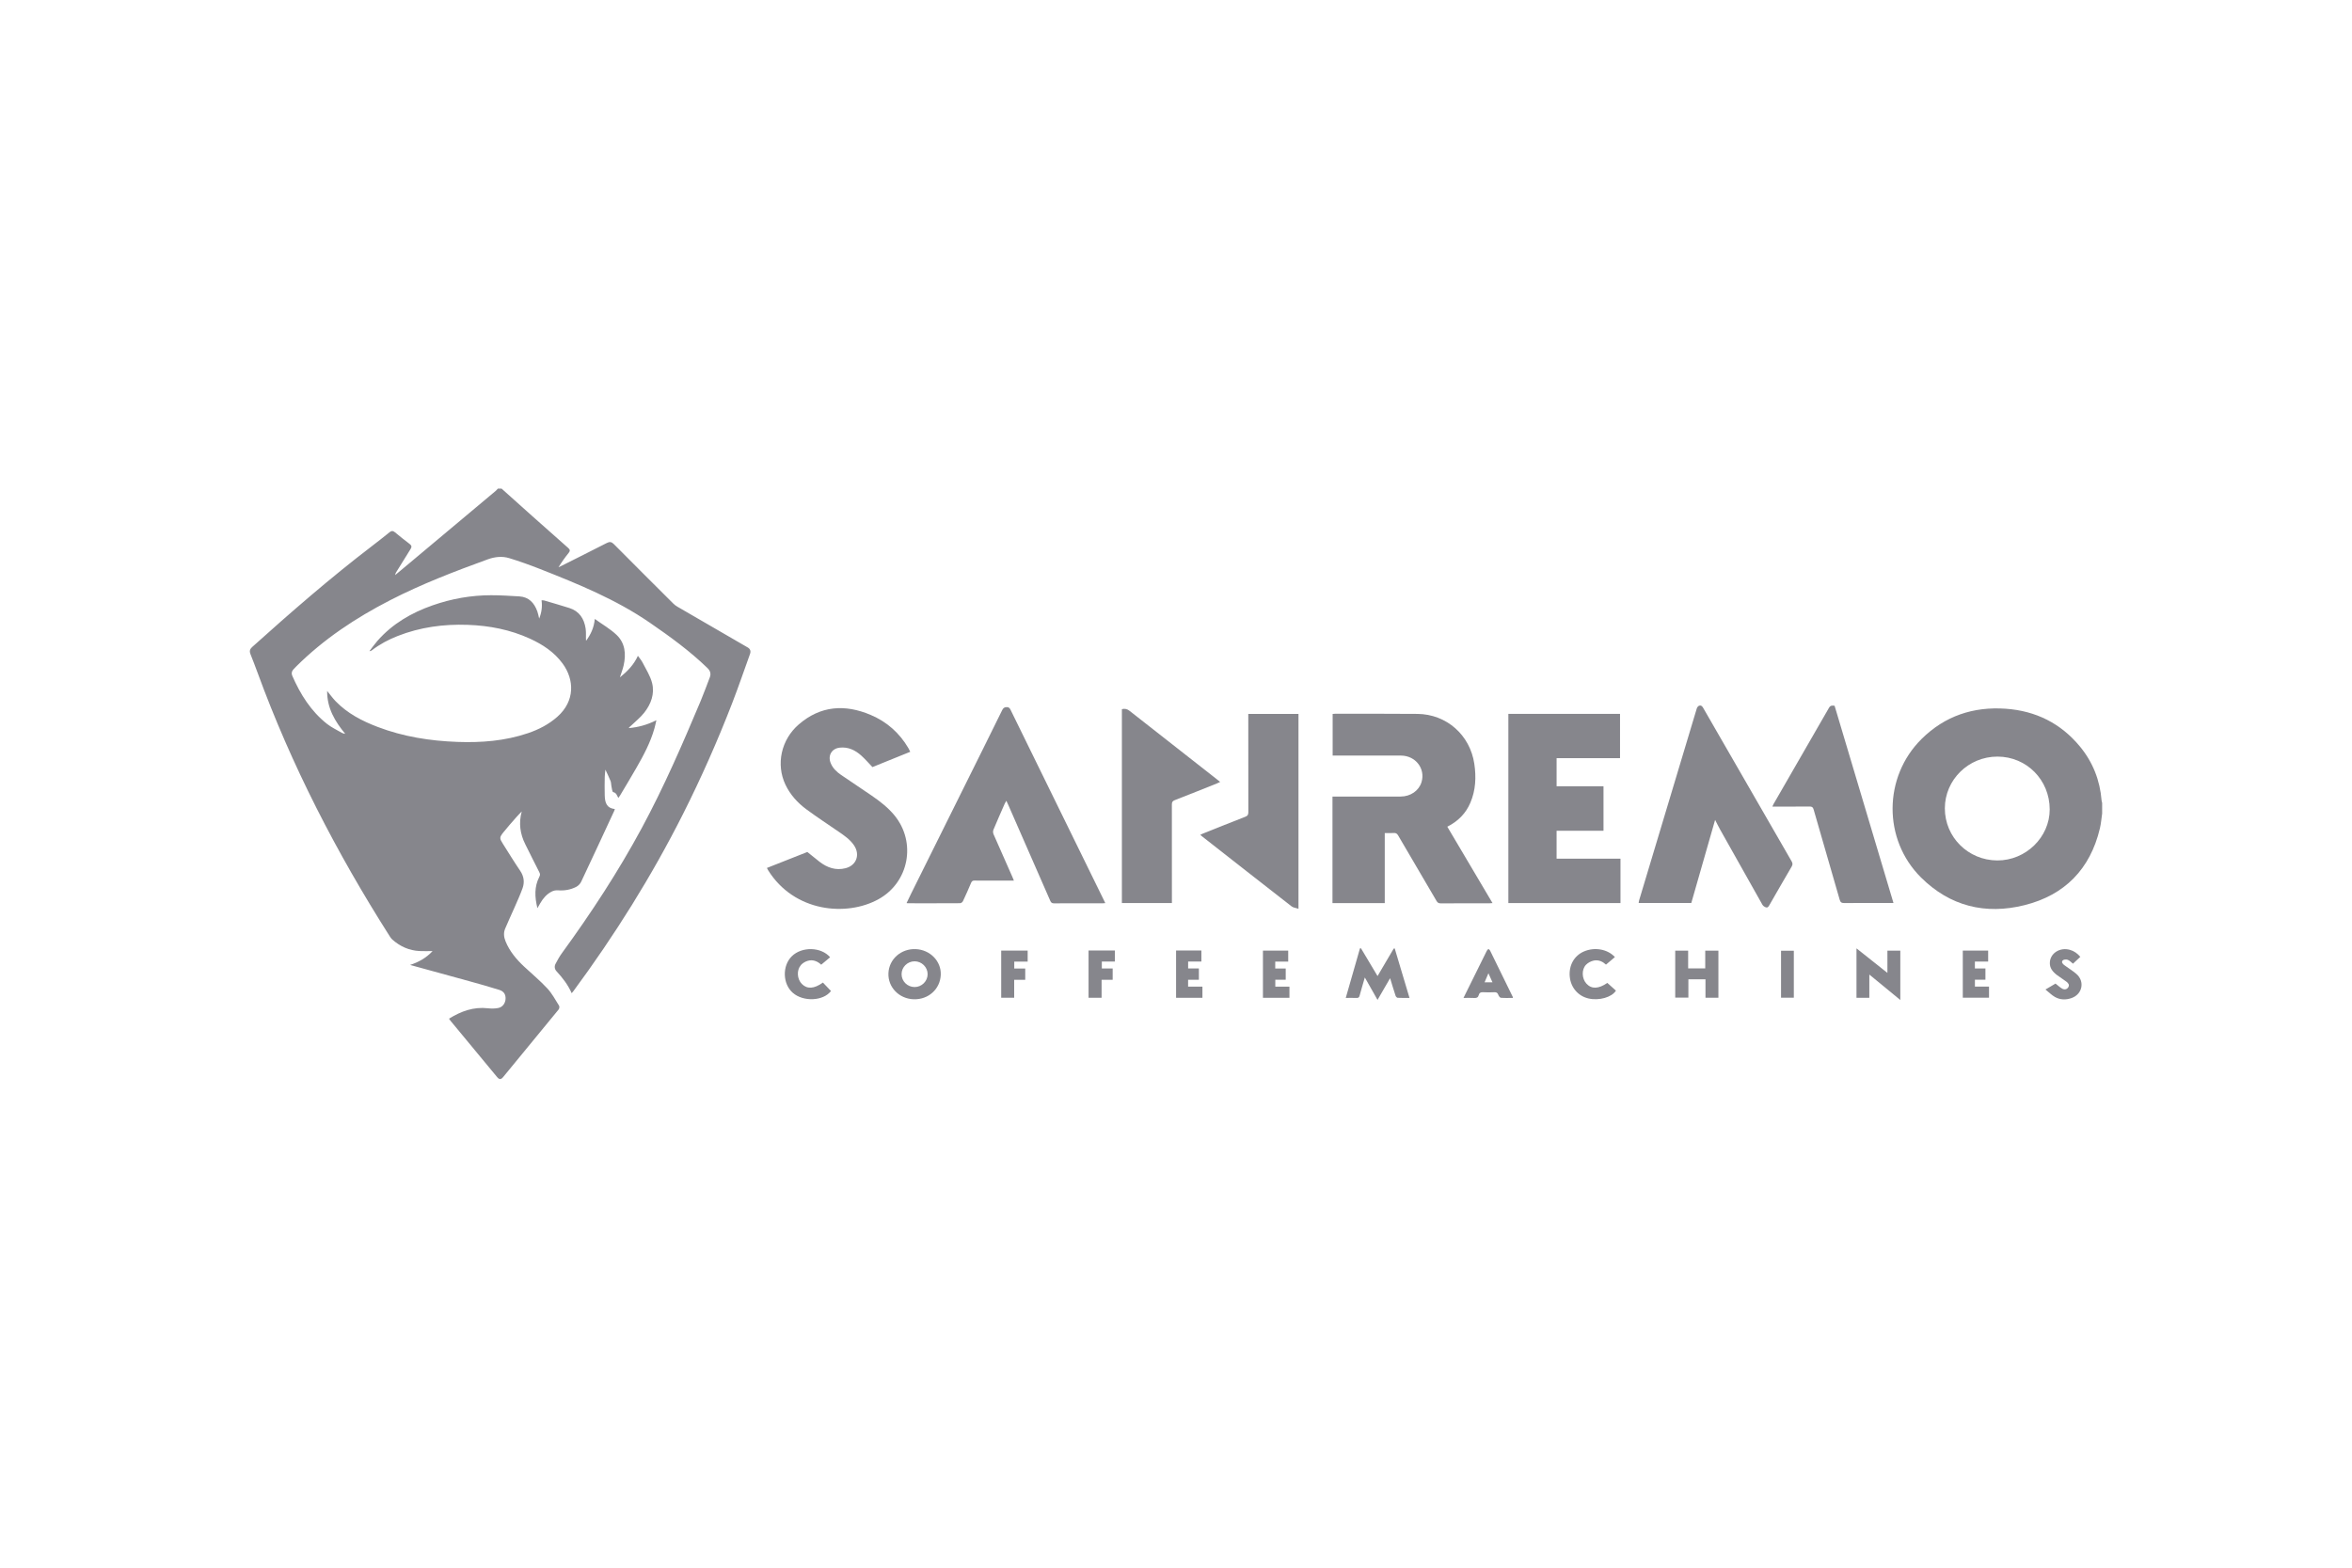 <svg xmlns="http://www.w3.org/2000/svg" width="600" height="400" viewBox="0 0 600 400" fill="none"><path d="M190.697 165.172C184.715 161.724 178.747 158.256 172.78 154.784C172.417 154.573 172.069 154.31 171.772 154.013C166.706 148.965 161.639 143.918 156.605 138.84C156.007 138.235 155.528 138.169 154.793 138.547C150.975 140.504 147.134 142.416 143.301 144.346C143.028 144.482 142.748 144.611 142.472 144.743C143.267 143.444 144.124 142.233 145.059 141.087C145.512 140.532 145.416 140.222 144.918 139.784C141.812 137.056 138.725 134.306 135.638 131.555C133.074 129.269 130.519 126.97 127.961 124.677C127.641 124.677 127.32 124.677 127 124.677C126.825 124.865 126.669 125.075 126.474 125.237C119.176 131.356 111.876 137.473 104.575 143.587C103.321 144.638 102.063 145.683 100.807 146.732C100.832 146.422 100.95 146.194 101.084 145.976C102.287 144.025 103.482 142.066 104.71 140.132C105.058 139.586 105.071 139.222 104.507 138.799C103.227 137.838 101.982 136.832 100.749 135.81C100.245 135.394 99.856 135.407 99.35 135.819C97.839 137.047 96.305 138.248 94.76 139.432C84.198 147.512 74.182 156.233 64.299 165.114C63.711 165.642 63.609 166.187 63.888 166.892C64.495 168.426 65.096 169.964 65.662 171.515C74.334 195.266 85.866 217.588 99.422 238.895C99.606 239.184 99.805 239.483 100.057 239.707C102.052 241.487 104.37 242.534 107.06 242.662C108.107 242.713 109.158 242.67 110.355 242.67C108.75 244.39 106.891 245.45 104.614 246.206C109.776 247.623 114.709 248.962 119.633 250.33C122.223 251.048 124.816 251.765 127.378 252.577C128.57 252.953 129.03 253.774 128.97 254.882C128.91 255.993 128.216 256.976 127.1 257.194C126.256 257.359 125.348 257.367 124.49 257.267C120.83 256.846 117.623 258.002 114.542 259.922C114.69 260.132 114.786 260.283 114.899 260.422C118.86 265.21 122.819 270 126.786 274.784C127.384 275.504 127.784 275.506 128.391 274.769C133.108 269.049 137.819 263.324 142.506 257.579C142.686 257.359 142.763 256.831 142.624 256.613C141.68 255.109 140.827 253.496 139.633 252.21C137.806 250.242 135.723 248.509 133.753 246.674C131.745 244.805 130.004 242.745 128.959 240.158C128.525 239.085 128.423 238.019 128.856 236.97C129.6 235.178 130.437 233.424 131.211 231.644C131.931 229.986 132.696 228.341 133.302 226.643C133.858 225.087 133.661 223.594 132.685 222.16C131.155 219.915 129.745 217.586 128.286 215.291C127.41 213.916 127.378 213.674 128.401 212.386C129.461 211.051 130.606 209.784 131.726 208.498C132.164 207.998 132.638 207.53 133.095 207.047C132.29 210.019 132.672 212.768 134.005 215.426C135.2 217.806 136.37 220.199 137.588 222.568C137.806 222.993 137.815 223.275 137.588 223.713C136.279 226.243 136.396 228.873 137.095 231.723C137.398 231.191 137.605 230.824 137.817 230.46C138.539 229.215 139.453 228.136 140.75 227.48C141.216 227.245 141.81 227.119 142.327 227.164C143.972 227.303 145.534 227.023 146.982 226.292C147.506 226.027 148.014 225.5 148.266 224.965C151.11 218.945 153.902 212.901 156.708 206.863C156.759 206.752 156.78 206.624 156.842 206.417C154.671 206.207 154.323 204.658 154.268 202.964C154.214 201.392 154.248 199.817 154.27 198.245C154.278 197.691 154.366 197.14 154.439 196.377C154.951 197.49 155.4 198.371 155.759 199.285C155.921 199.7 155.879 200.189 155.979 200.635C156.094 201.159 156.186 202.067 156.426 202.114C157.278 202.283 157.368 202.992 157.742 203.599C157.923 203.34 158.068 203.156 158.186 202.958C159.573 200.62 160.983 198.296 162.335 195.937C164.179 192.724 165.931 189.462 166.943 185.866C167.125 185.223 167.255 184.567 167.448 183.766C165.097 184.949 162.799 185.573 160.369 185.78C160.525 185.53 160.737 185.394 160.919 185.221C162.068 184.116 163.341 183.11 164.322 181.871C166.072 179.657 167.052 177.044 166.345 174.252C165.886 172.438 164.796 170.778 163.937 169.077C163.638 168.486 163.179 167.973 162.73 167.334C161.675 169.631 160.092 171.259 158.135 172.844C158.504 171.678 158.88 170.74 159.096 169.768C159.735 166.885 159.498 164.078 157.263 161.969C155.656 160.455 153.684 159.327 151.732 157.925C151.527 160.2 150.672 161.918 149.501 163.514C149.424 162.461 149.55 161.412 149.401 160.403C149.029 157.887 147.803 155.947 145.243 155.135C143.111 154.46 140.962 153.844 138.815 153.212C138.627 153.156 138.415 153.178 138.15 153.161C138.368 154.772 138.178 156.265 137.545 157.835C137.366 157.117 137.272 156.541 137.075 156.002C136.287 153.838 134.926 152.313 132.469 152.169C130.076 152.031 127.679 151.872 125.284 151.875C120.176 151.879 115.202 152.761 110.38 154.447C104.958 156.344 100.112 159.156 96.282 163.52C95.557 164.347 94.925 165.255 94.25 166.125C94.555 166.138 94.724 166.033 94.882 165.913C96.884 164.375 99.091 163.202 101.435 162.281C107.186 160.019 113.177 159.215 119.315 159.431C124.827 159.626 130.17 160.653 135.212 162.967C138.451 164.454 141.383 166.379 143.521 169.3C146.532 173.408 146.722 178.852 142.194 182.873C139.979 184.84 137.409 186.152 134.633 187.09C128.814 189.056 122.795 189.521 116.708 189.301C109.741 189.051 102.913 187.979 96.367 185.486C92.376 183.967 88.616 182.031 85.606 178.907C84.86 178.132 84.232 177.245 83.456 176.297C83.422 180.681 85.439 184.061 88.061 187.227C87.749 187.188 87.462 187.133 87.223 186.994C85.937 186.244 84.559 185.605 83.403 184.689C79.309 181.445 76.622 177.151 74.56 172.427C74.302 171.836 74.402 171.28 74.846 170.802C75.084 170.547 75.321 170.295 75.566 170.05C82.591 163.057 90.75 157.656 99.523 153.146C107.545 149.022 115.952 145.796 124.419 142.72C126.229 142.062 128.098 141.859 129.918 142.416C132.561 143.226 135.172 144.162 137.744 145.175C147.469 149.005 157.143 152.943 165.826 158.921C170.951 162.45 175.972 166.095 180.457 170.438C181.215 171.173 181.427 171.915 181.059 172.868C180.281 174.878 179.557 176.912 178.722 178.897C174.116 189.848 169.394 200.751 163.751 211.215C157.746 222.355 150.828 232.924 143.38 243.151C142.741 244.027 142.203 244.984 141.707 245.95C141.385 246.578 141.474 247.283 141.97 247.821C143.506 249.488 144.886 251.257 145.837 253.417C146.017 253.201 146.143 253.066 146.252 252.921C156.836 238.59 166.26 223.543 174.276 207.624C178.888 198.46 183.033 189.088 186.738 179.523C188.353 175.354 189.797 171.12 191.314 166.915C191.581 166.174 191.457 165.604 190.699 165.168L190.697 165.172Z" fill="#86868C"></path><path d="M536.122 204.263C535.709 199.088 533.889 194.459 530.588 190.464C525.691 184.539 519.32 181.377 511.683 180.837C503.404 180.253 496.135 182.663 490.188 188.56C480.424 198.238 480.306 214.208 490.059 223.897C497.445 231.234 506.493 233.443 516.451 230.956C526.715 228.392 533.225 221.754 535.688 211.36C535.981 210.128 536.075 208.848 536.261 207.59V204.868C536.214 204.667 536.139 204.466 536.122 204.263ZM509.501 219.545C502.073 219.505 496.138 213.604 496.135 206.258C496.135 198.965 502.167 193.036 509.574 193.049C517.009 193.061 522.88 199.009 522.884 206.532C522.886 213.629 516.763 219.584 509.501 219.545Z" fill="#86868C"></path><path d="M380.007 230.475C380.228 230.475 380.448 230.443 380.742 230.42C376.869 223.876 373.049 217.424 369.21 210.937C371.953 209.553 373.925 207.557 375.089 204.829C376.459 201.62 376.608 198.283 376.098 194.869C375.002 187.541 369.007 182.221 361.587 182.153C354.594 182.086 347.601 182.123 340.607 182.116C340.402 182.116 340.194 182.146 339.961 182.165V192.786H340.966C346.437 192.786 351.909 192.777 357.382 192.788C361.108 192.797 363.67 196.108 362.636 199.55C361.973 201.751 359.828 203.24 357.299 203.242C351.827 203.244 346.356 203.242 340.882 203.242C340.575 203.242 340.269 203.242 339.917 203.242V230.431H353.255V212.553C354.066 212.553 354.814 212.591 355.558 212.54C356.111 212.501 356.404 212.711 356.679 213.183C359.929 218.753 363.206 224.305 366.458 229.873C366.716 230.317 366.984 230.497 367.515 230.493C371.679 230.467 375.843 230.48 380.007 230.475Z" fill="#86868C"></path><path d="M397.091 211.971H409.057V200.618H397.093V193.446H413.272V182.146H384.787V230.422H413.388V219.094H397.091V211.971Z" fill="#86868C"></path><path d="M281.965 230.431C281.74 229.971 281.555 229.593 281.371 229.215C273.53 213.217 265.691 197.221 257.852 181.221C257.639 180.783 257.468 180.426 256.831 180.424C256.177 180.424 255.902 180.696 255.645 181.223C254.092 184.407 252.513 187.579 250.937 190.752C244.764 203.18 238.59 215.606 232.418 228.033C232.031 228.813 231.661 229.602 231.273 230.413C231.418 230.443 231.493 230.471 231.565 230.471C236.022 230.473 240.481 230.484 244.937 230.454C245.185 230.454 245.542 230.172 245.655 229.928C246.38 228.388 247.07 226.828 247.73 225.258C247.914 224.818 248.151 224.666 248.619 224.677C249.873 224.707 251.127 224.688 252.383 224.688H258.645C258.502 224.333 258.404 224.066 258.288 223.807C256.671 220.156 255.043 216.509 253.449 212.847C253.31 212.529 253.287 212.055 253.417 211.739C254.347 209.502 255.329 207.288 256.301 205.068C256.391 204.863 256.519 204.675 256.718 204.321C256.934 204.78 257.081 205.079 257.216 205.385C260.788 213.527 264.362 221.669 267.915 229.82C268.125 230.302 268.345 230.495 268.896 230.49C273.06 230.463 277.224 230.475 281.388 230.473C281.559 230.473 281.73 230.448 281.969 230.428L281.965 230.431Z" fill="#86868C"></path><path d="M228.196 208.066C226.56 206.062 224.53 204.498 222.421 203.041C219.81 201.238 217.15 199.507 214.538 197.71C213.407 196.933 212.422 195.991 211.899 194.675C211.138 192.765 212.173 190.993 214.217 190.767C216.354 190.53 218.144 191.386 219.682 192.76C220.691 193.66 221.573 194.696 222.562 195.724C225.703 194.452 228.908 193.158 232.208 191.82C232.014 191.438 231.886 191.147 231.726 190.876C229.446 187 226.218 184.15 222.101 182.409C215.557 179.64 209.34 180.033 203.783 184.825C199.262 188.722 197.897 195.029 200.377 200.231C201.597 202.791 203.471 204.848 205.72 206.511C208.4 208.489 211.19 210.316 213.933 212.204C215.386 213.204 216.851 214.195 217.86 215.687C219.473 218.073 218.488 220.81 215.704 221.526C213.219 222.165 211.021 221.389 209.047 219.868C208.075 219.118 207.13 218.332 205.955 217.387C202.898 218.594 199.294 220.017 195.643 221.46C195.771 221.707 195.846 221.874 195.942 222.028C202.608 232.742 215.954 233.934 224.09 229.446C231.884 225.147 233.824 214.954 228.196 208.064V208.066Z" fill="#86868C"></path><path d="M457.044 219.765C449.501 206.711 441.974 193.649 434.46 180.58C434.208 180.142 433.902 179.892 433.456 180.059C433.204 180.153 432.943 180.467 432.862 180.734C427.941 197.065 423.038 213.401 418.139 229.738C418.082 229.926 418.071 230.129 418.028 230.396H431.454C433.486 223.303 435.517 216.21 437.528 209.196C437.914 209.944 438.344 210.839 438.829 211.706C442.41 218.097 445.995 224.483 449.603 230.858C449.765 231.146 450.131 231.386 450.456 231.503C450.968 231.689 451.186 231.272 451.408 230.883C453.276 227.625 455.145 224.367 457.047 221.128C457.341 220.626 457.337 220.272 457.047 219.767L457.044 219.765Z" fill="#86868C"></path><path d="M311.266 199.509C310.912 199.227 310.645 199.012 310.373 198.8C302.962 192.993 295.544 187.195 288.148 181.369C287.541 180.89 286.96 180.758 286.195 180.941V230.413H298.956C298.956 230.037 298.956 229.698 298.956 229.358C298.956 221.329 298.96 213.3 298.945 205.271C298.945 204.69 299.091 204.391 299.68 204.163C303.282 202.772 306.863 201.323 310.448 199.892C310.7 199.791 310.942 199.661 311.266 199.509Z" fill="#86868C"></path><path d="M318.441 183.15C318.441 191.177 318.432 199.204 318.456 207.231C318.456 207.857 318.291 208.162 317.687 208.397C314.061 209.805 310.455 211.258 306.844 212.698C306.639 212.779 306.444 212.888 306.188 213.014C306.38 213.176 306.498 213.281 306.62 213.377C314.238 219.349 321.853 225.324 329.493 231.268C329.905 231.589 330.527 231.642 331.245 231.883V182.159H318.441V183.15Z" fill="#86868C"></path><path d="M482.227 230.401H483.028C477.993 213.527 472.993 196.783 468.009 180.08C467.364 179.982 466.93 179.988 466.582 180.595C461.875 188.801 457.141 196.99 452.415 205.186C452.316 205.355 452.259 205.547 452.15 205.801C455.376 205.801 458.497 205.818 461.616 205.786C462.219 205.78 462.484 205.927 462.661 206.547C464.862 214.223 467.105 221.887 469.308 229.561C469.498 230.221 469.78 230.42 470.457 230.416C474.382 230.384 478.307 230.401 482.231 230.401H482.227Z" fill="#86868C"></path><path d="M355.521 242.059C354.16 244.369 352.804 246.678 351.415 249.043C349.977 246.634 348.58 244.294 347.185 241.953C347.099 241.961 347.014 241.972 346.931 241.98C345.73 246.166 344.529 250.351 343.307 254.62C344.316 254.62 345.194 254.596 346.072 254.63C346.527 254.647 346.719 254.498 346.839 254.047C347.238 252.541 347.693 251.05 348.17 249.402C349.257 251.323 350.281 253.131 351.411 255.126C352.541 253.178 353.549 251.436 354.62 249.588C355.107 251.171 355.536 252.624 356.011 254.062C356.083 254.282 356.35 254.581 356.543 254.592C357.521 254.645 358.506 254.618 359.566 254.618C358.292 250.357 357.04 246.172 355.793 241.991C355.624 242.032 355.545 242.027 355.526 242.057L355.521 242.059Z" fill="#86868C"></path><path d="M233.584 242.168C229.856 242.023 226.79 244.736 226.639 248.317C226.489 251.891 229.36 254.853 233.086 254.966C236.859 255.081 239.861 252.353 239.994 248.693C240.118 245.23 237.253 242.314 233.584 242.168ZM233.319 251.849C231.484 251.84 229.999 250.379 229.995 248.571C229.991 246.766 231.478 245.288 233.307 245.281C235.127 245.275 236.635 246.76 236.639 248.559C236.644 250.355 235.129 251.855 233.319 251.849Z" fill="#86868C"></path><path d="M481.481 248.238C478.843 246.144 476.307 244.132 473.594 241.978V254.59H476.871V248.659C479.492 250.813 482.065 252.928 484.774 255.154V242.561H481.481V248.238Z" fill="#86868C"></path><path d="M435.007 247.091H430.65V242.566H427.354V254.549H430.71V249.87H435.071V254.577H438.369V242.559H435.009V247.089L435.007 247.091Z" fill="#86868C"></path><path d="M404.694 250.971C403.515 249.678 403.415 247.36 404.618 246.136C405.107 245.638 405.844 245.258 406.53 245.102C407.812 244.809 408.91 245.397 409.692 246.125C410.486 245.452 411.23 244.826 411.965 244.202C410.091 242.149 406.756 241.587 404.032 242.782C401.575 243.858 400.193 246.313 400.445 249.157C400.693 251.962 402.573 254.158 405.248 254.767C407.91 255.374 411.176 254.472 412.228 252.761C411.516 252.122 410.783 251.464 410.036 250.793C407.807 252.334 406.01 252.415 404.694 250.973V250.971Z" fill="#86868C"></path><path d="M204.554 251.058C203.33 249.81 203.163 247.563 204.323 246.228C204.763 245.721 205.46 245.324 206.113 245.14C207.481 244.756 208.647 245.358 209.493 246.144C210.305 245.467 211.04 244.854 211.769 244.245C209.442 241.564 204.543 241.485 202.001 243.984C199.51 246.433 199.634 251.045 202.251 253.325C204.945 255.671 210.019 255.449 211.989 252.861C211.303 252.144 210.611 251.419 209.927 250.704C207.688 252.319 205.896 252.423 204.556 251.056L204.554 251.058Z" fill="#86868C"></path><path d="M380.121 242.536C380.037 242.367 379.845 242.254 379.704 242.115C379.57 242.264 379.392 242.393 379.305 242.568C378.644 243.873 378.003 245.189 377.354 246.501C376.036 249.167 374.72 251.834 373.34 254.624C374.35 254.624 375.23 254.586 376.106 254.637C376.702 254.673 377.072 254.502 377.224 253.91C377.369 253.34 377.711 253.128 378.326 253.167C379.281 253.229 380.247 253.214 381.204 253.171C381.738 253.146 382.024 253.301 382.214 253.819C382.328 254.124 382.622 254.564 382.866 254.586C383.881 254.671 384.909 254.622 385.943 254.622C385.923 254.466 385.932 254.408 385.911 254.365C383.983 250.422 382.058 246.478 380.121 242.538V242.536ZM378.721 250.642C379.052 249.862 379.36 249.131 379.7 248.33C380.048 249.105 380.375 249.836 380.736 250.642H378.721Z" fill="#86868C"></path><path d="M325.333 249.981H327.989V247.119H325.314V245.358H328.627V242.551H322.18V254.592H328.941V251.746H325.333V249.981Z" fill="#86868C"></path><path d="M529.691 248.503C528.729 247.668 527.61 247.018 526.591 246.247C526.208 245.956 525.788 245.482 526.208 245.05C526.45 244.805 527.106 244.756 527.471 244.892C527.965 245.076 528.356 245.527 528.821 245.886C529.439 245.311 530.056 244.739 530.697 244.142C529.947 243.254 529.086 242.649 528.033 242.352C525.531 241.645 523.089 243.162 522.925 245.491C522.818 247.01 523.681 247.988 524.781 248.819C525.546 249.396 526.377 249.89 527.138 250.471C527.584 250.812 528.016 251.27 527.623 251.898C527.249 252.496 526.625 252.569 526.074 252.261C525.488 251.936 524.993 251.449 524.367 250.964C523.67 251.374 522.861 251.853 521.801 252.477C522.692 253.195 523.382 253.906 524.209 254.376C525.546 255.137 527.016 255.169 528.467 254.654C531.229 253.673 531.898 250.422 529.691 248.503Z" fill="#86868C"></path><path d="M303.086 249.99H305.838V247.101H303.094V245.339H306.474V242.521H300.022V254.592H306.741V251.742H303.086V249.99Z" fill="#86868C"></path><path d="M503.805 249.975H506.487V247.104H503.797V245.347H507.183V242.544H500.714V254.566H507.401V251.733H503.805V249.975Z" fill="#86868C"></path><path d="M277.694 254.583H281.018V249.996H283.843V247.106H281.078V245.341H284.415V242.521H277.694V254.583Z" fill="#86868C"></path><path d="M255.406 254.573H258.72V249.994H261.54V247.114H258.737V245.367H262.16V242.54H255.408V254.575L255.406 254.573Z" fill="#86868C"></path><path d="M454.346 254.566H457.608V242.581H454.346V254.566Z" fill="#86868C"></path></svg>